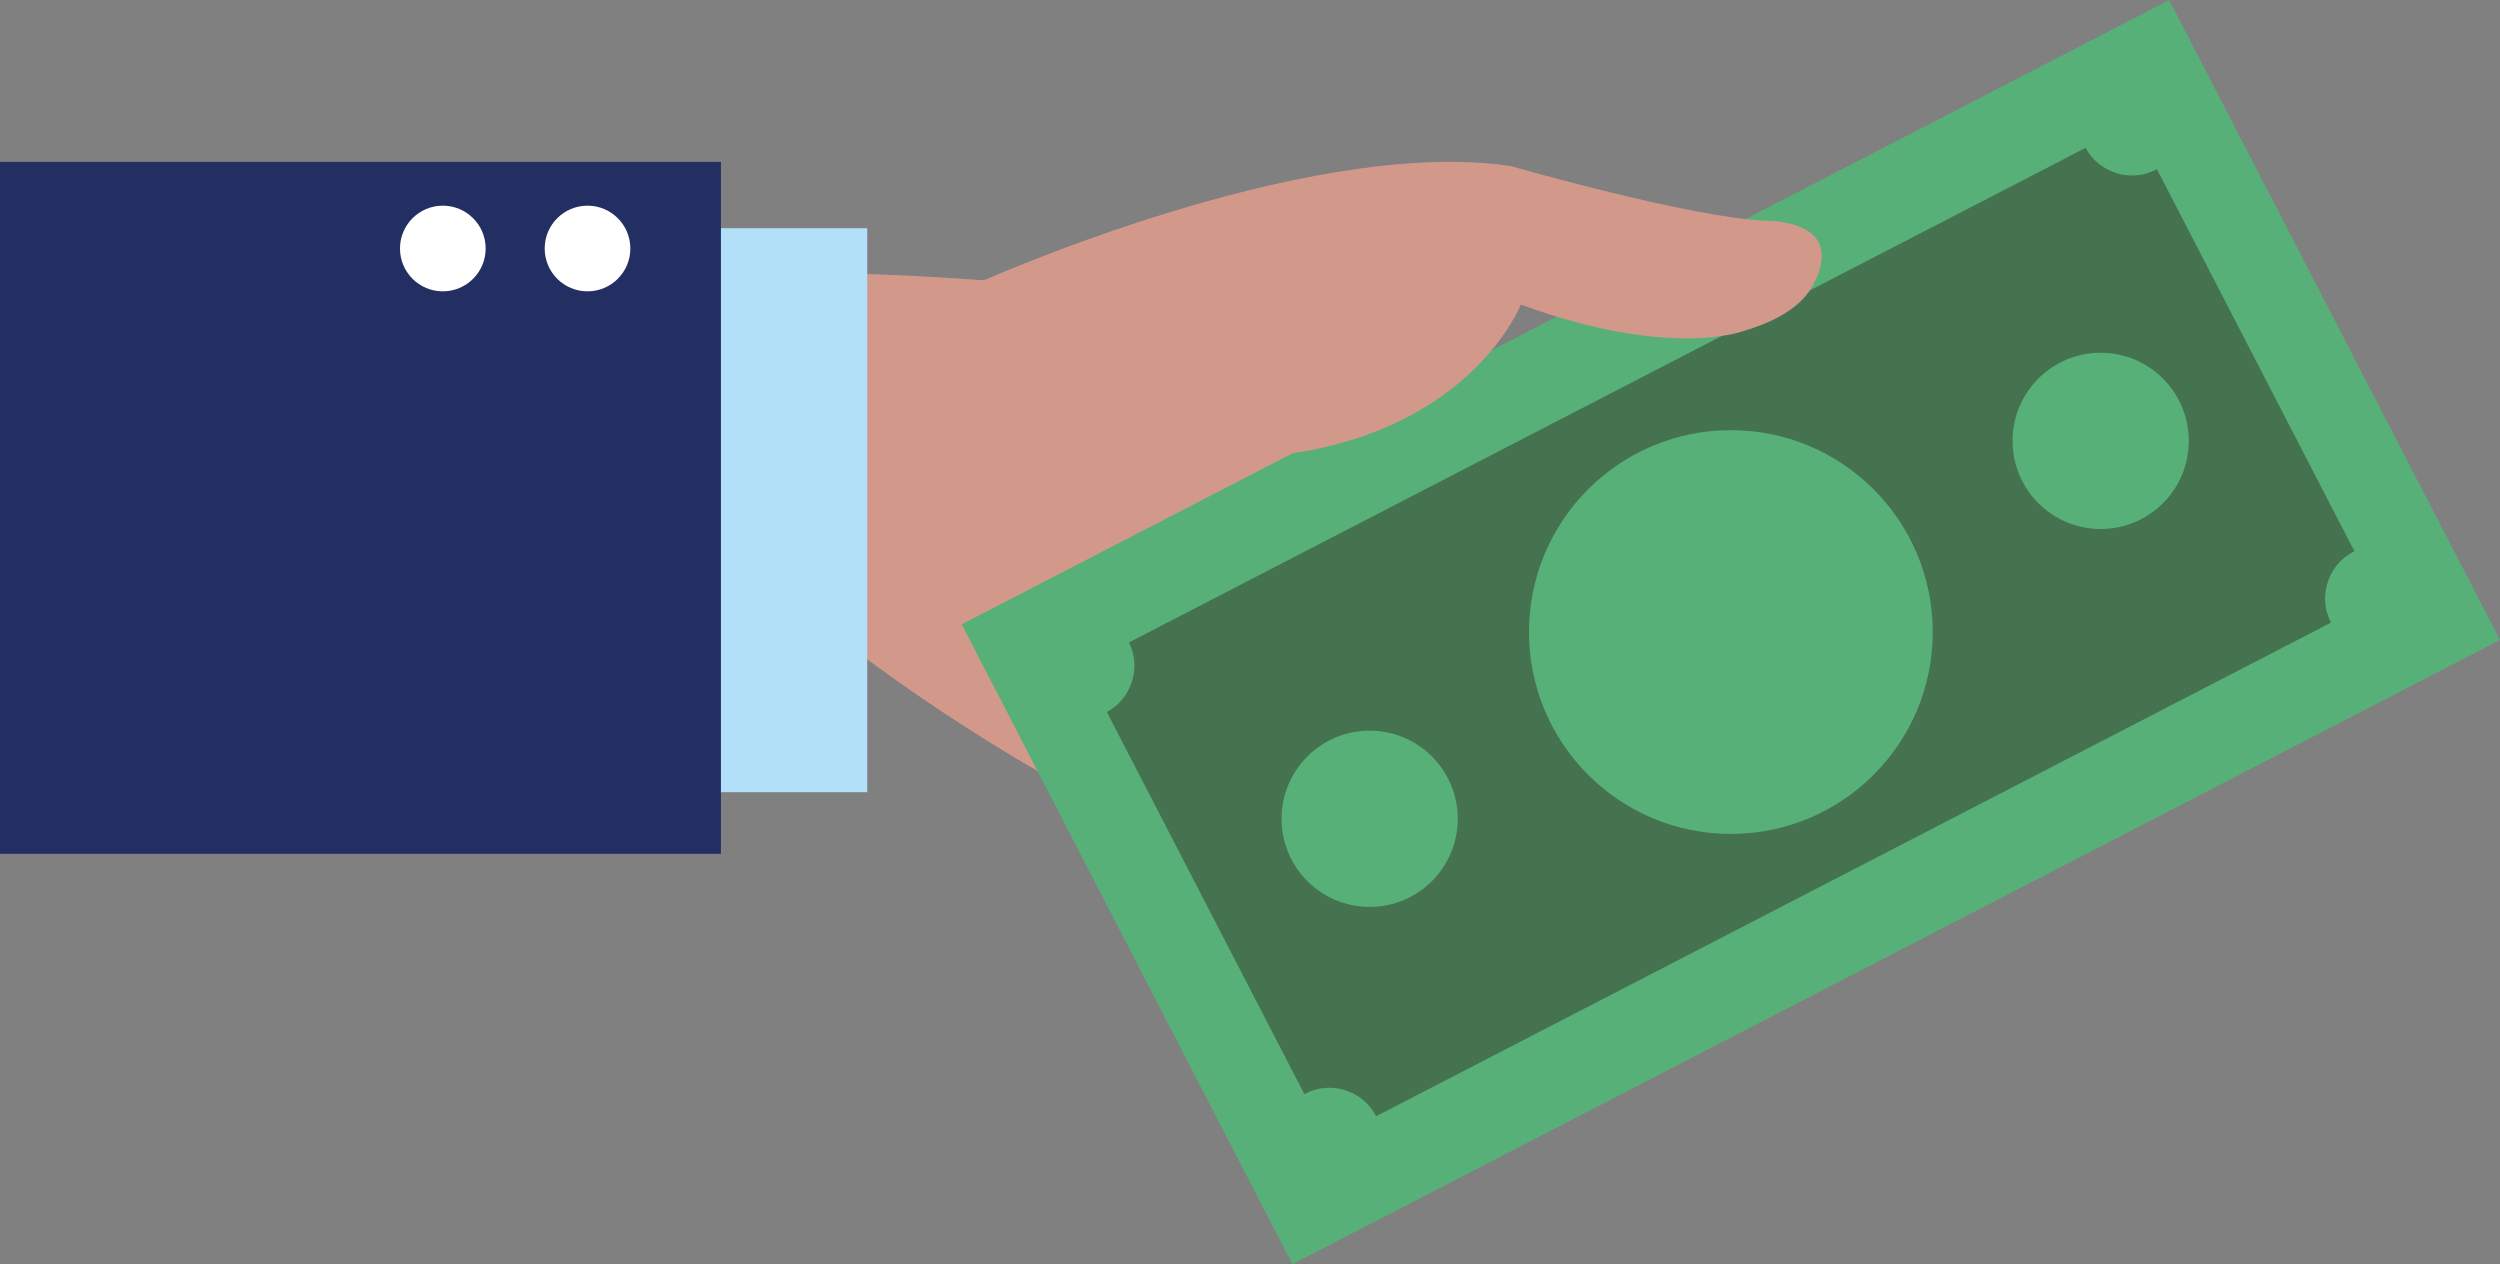 <?xml version="1.0" encoding="UTF-8"?><svg xmlns="http://www.w3.org/2000/svg" xmlns:xlink="http://www.w3.org/1999/xlink" height="121.0" preserveAspectRatio="xMidYMid meet" version="1.0" viewBox="84.3 152.1 239.3 121.0" width="239.3" zoomAndPan="magnify"><rect x="84.3" y="152.1" width="239.3" height="121.0" fill="#808080" stroke="none"/><g><g><g><g><g id="change1_1"><ellipse cx="270.549" cy="224.051" fill="#D2998B" rx="7.016" ry="5.402" transform="rotate(-26.75 270.525 224.06)"/></g><g><g id="change1_3"><path d="M215.907,215.498c0.235,1.074,18.202,3.557,18.202,3.557s17.085,4.339,29.217,5.448 c8.552,1.349,12.28-9.895,4.587-12.77c0,0-6.569-1.454-26.156-6.795" fill="#D2998B"/></g><g id="change1_4"><path d="M210.199,228.844c0.237,1.075,18.199,3.558,18.199,3.558s17.087,4.341,29.218,5.447 c8.553,1.351,12.284-9.893,4.59-12.768c0,0-6.569-1.454-26.16-6.797" fill="#D2998B"/></g><g id="change1_5"><path d="M215.881,227.017c0.19,0.868,24.827,19.968,24.827,19.968s4.64,1.365,9.098-0.013 c4.423-1.013,6.857-6.868,2.125-9.261c0,0-4.254-2.73-20.069-7.044" fill="#D2998B"/></g><g id="change1_6"><path d="M281.996,200c0,0-65.506-21.372-120.334-21.783l-2.221,30.655c0,0,32.229,29.688,81.267,38.112 l17.554-38.433c0.265,0.988,17.167,3.992,17.167,3.992S288.01,211.267,281.996,200z" fill="#D2998B"/></g><g id="change2_1"><path d="M131.832 173.945H167.313V227.927H131.832z" fill="#B2E0F9"/></g><g id="change3_1"><path d="M84.267 167.596H153.307V233.825H84.267z" fill="#232E63"/></g><g id="change4_1"><circle cx="140.537" cy="175.887" fill="#FFF" r="4.1"/></g><g id="change4_2"><circle cx="126.687" cy="175.887" fill="#FFF" r="4.1"/></g></g><g><g id="change5_1"><path d="M184.921 178.125H315.034V247.074H184.921z" fill="#58B079" transform="rotate(-27.336 249.996 212.612)"/></g><g id="change6_1"><path d="M290.637,168.353c-2.403,1.242-5.438,0.285-6.702-2.101l-91.572,47.34 c1.209,2.396,0.251,5.403-2.121,6.657l18.913,36.586c0.041-0.022,0.079-0.049,0.12-0.069c2.418-1.25,5.476-0.276,6.725,2.141 c0.006,0.015,0.011,0.028,0.02,0.042l91.407-47.254c-0.007-0.015-0.015-0.026-0.025-0.041 c-1.249-2.416-0.272-5.475,2.142-6.724c0.042-0.021,0.086-0.037,0.126-0.058l-18.915-36.59 C290.716,168.305,290.677,168.33,290.637,168.353z" fill="#457350"/></g><g id="change5_2"><circle cx="249.978" cy="212.6" fill="#58B079" r="19.323"/></g><g id="change5_3"><circle cx="285.376" cy="194.301" fill="#58B079" r="8.434"/></g><g id="change5_4"><circle cx="215.403" cy="230.474" fill="#58B079" r="8.434"/></g></g><g id="change1_2"><path d="M176.778,191.848c0,0-5.201-2.893,0.577-12.43c0,0,31.649-14.363,51.528-11.428 c0,0,17.517,5.036,24.675,5.253c0,0,6.782-0.072,4.74,5.16c-0.582,1.488-1.746,3.821-7.259,5.432c0,0-7.116,2.595-21.166-2.585 c0,0-8.341,21.532-46.093,12.591" fill="#D2998B"/></g></g></g></g></g></svg>